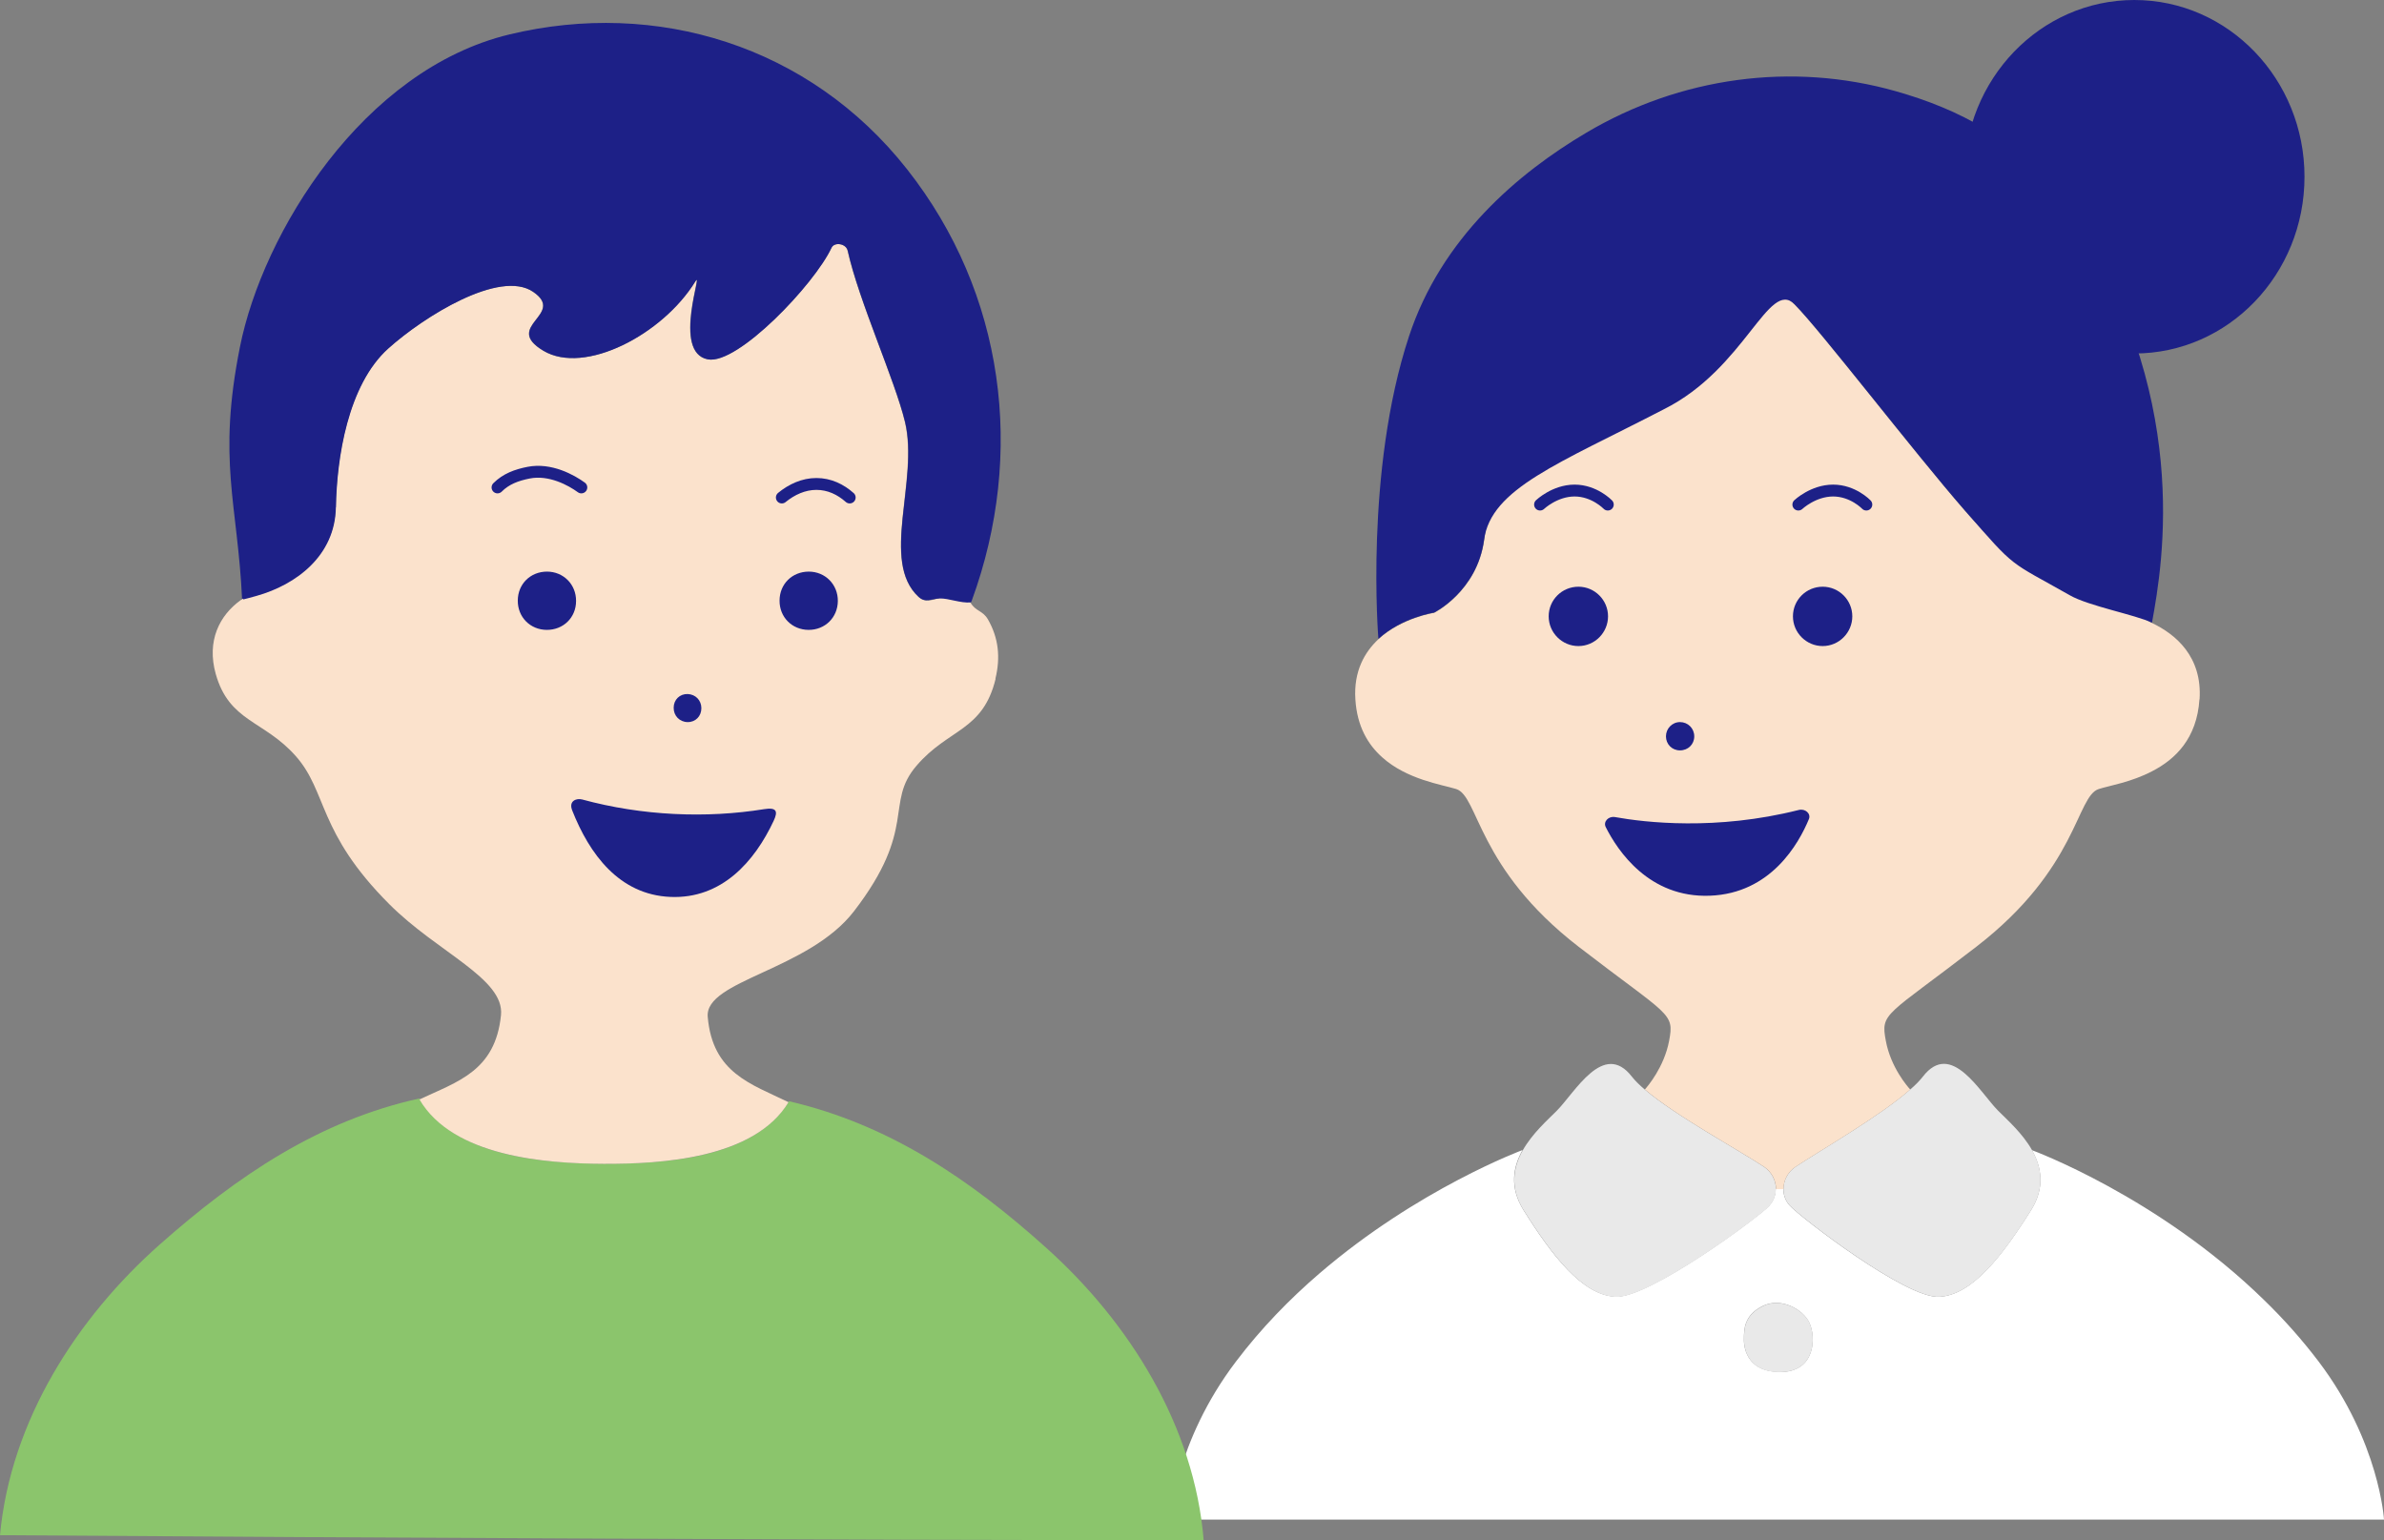 <?xml version="1.0" encoding="UTF-8"?>
<svg id="_文字" data-name=" 文字" xmlns="http://www.w3.org/2000/svg" viewBox="0 0 198.81 128.47">
  <rect x="0" y="0" width="198.81" height="128.47" fill="#808080" stroke="none"/>
  <defs>
    <style>
      .cls-1 {
        fill: #1d2087;
      }

      .cls-2 {
        fill: #fff;
      }

      .cls-3 {
        fill: none;
        stroke: #1d2087;
        stroke-linecap: round;
        stroke-linejoin: round;
        stroke-width: .99px;
      }

      .cls-4 {
        fill: #e9e9e9;
      }

      .cls-5 {
        fill: #fbe2cc;
      }

      .cls-6 {
        fill: #8bc56c;
      }
    </style>
  </defs>
  <g>
    <path class="cls-4" d="M150.9,110.33c.54,1.17.54,4.1-2.48,4.1-2.5,0-3.01-1.75-2.98-2.77.01-.79,0-1.96,1.56-2.73,1.5-.76,3.37.25,3.91,1.41h-.01Z"/>
    <path class="cls-2" d="M148.72,99.17c0,.48.17.97.51,1.35.01,0,.01.01.03.03.84.94,9.7,7.77,12.46,7.6,2.76-.15,5.27-3.44,7.65-7.22,1.19-1.89.88-3.59.08-5.01,0,0,10.52,3.86,19.36,12.5,1.6,1.55,3.13,3.26,4.55,5.13,5.08,6.72,5.45,13.18,5.45,13.18h-101.21s.37-6.46,5.47-13.18c2.11-2.79,4.5-5.23,6.94-7.33,8.24-7.09,16.96-10.31,16.96-10.31-.8,1.42-1.1,3.12.08,5.01,2.37,3.78,4.89,7.07,7.65,7.22,2.77.17,12.01-6.67,12.86-7.6,0-.01.01-.03.01-.03.35-.39.51-.87.51-1.37h.62l.02.03ZM148.42,114.43c3.02,0,3.02-2.93,2.48-4.1-.54-1.16-2.4-2.17-3.91-1.41-1.56.77-1.55,1.95-1.56,2.73-.03,1.02.48,2.77,2.98,2.77h.01Z"/>
    <path class="cls-4" d="M159.3,90.86c.44-.37.8-.75,1.06-1.08,2.37-3.06,4.76,1.34,6.28,2.86.76.76,2.03,1.88,2.82,3.28.8,1.42,1.1,3.12-.08,5.01-2.37,3.78-4.89,7.07-7.65,7.22-2.76.17-11.62-6.67-12.46-7.6-.01-.01-.01-.03-.03-.03-.35-.39-.51-.87-.51-1.35,0-.72.36-1.42.99-1.85,2.14-1.42,7.07-4.24,9.58-6.46h0Z"/>
    <path class="cls-4" d="M137.16,90.86c2.59,2.21,7.83,5.04,9.96,6.46.63.43.98,1.13.98,1.84,0,.5-.17.98-.51,1.37,0,0-.01.01-.01.03-.86.94-10.09,7.77-12.86,7.6-2.76-.15-5.27-3.44-7.65-7.22-1.19-1.89-.88-3.59-.08-5.01.8-1.41,2.07-2.53,2.82-3.28,1.52-1.52,3.91-5.92,6.28-2.86.26.33.62.69,1.08,1.08h-.01Z"/>
    <path class="cls-5" d="M183.42,58.32c-.21,3.27-2.02,5.01-3.95,6-1.73.91-3.56,1.2-4.44,1.48-1.89.59-1.73,6.6-10.21,13.15-7.58,5.85-8.01,5.47-7.55,7.87.41,2.19,1.79,3.78,2.03,4.04-2.51,2.22-7.44,5.04-9.58,6.46-.64.43-.99,1.13-.99,1.85h-.62c0-.72-.35-1.42-.98-1.85-2.14-1.42-7.37-4.25-9.96-6.46.23-.26,1.6-1.85,2.02-4.04.46-2.4.04-2.02-7.55-7.87-8.49-6.56-8.32-12.56-10.21-13.15-1.2-.37-4.1-.79-6.16-2.64-1.19-1.06-2.1-2.58-2.24-4.84-.15-2.33.76-3.93,1.93-5.02,1.95-1.79,4.64-2.19,4.64-2.19,0,0,3.57-1.77,4.17-6.06.58-4.29,2.99-18.09,11.77-22.65,6.78-3.38,11.98.86,14.12,3s9.83,12.17,14.19,17.18,8.52,6.67,12.36,6.36c0,0,1.87,2.35,3.26,3.02,1.93.92,4.2,2.77,3.96,6.38v-.02Z"/>
    <path class="cls-1" d="M172.37,17.25c10.48,15.42,8.01,29.67,7.09,34.68-1.39-.66-5.28-1.39-6.84-2.28-5.18-2.94-4.42-2.09-8.78-7.1-4.36-5.01-12.04-15.03-14.19-17.18s-4.12,5.38-10.89,8.76c-8.78,4.55-14.42,6.6-15,10.9-.59,4.29-4.17,6.06-4.17,6.06,0,0-2.69.4-4.64,2.19,0,0-1.16-13.98,2.55-25.23,2.69-8.18,9.08-13.61,14.8-16.99,7.8-4.62,17.1-5.92,25.81-3.45,5.05,1.44,10.39,3.95,14.26,9.63h0Z"/>
    <path class="cls-1" d="M152,48.93c1.36,0,2.47,1.11,2.47,2.47s-1.11,2.48-2.47,2.48-2.48-1.11-2.48-2.48,1.11-2.47,2.48-2.47Z"/>
    <path class="cls-1" d="M140.1,60.22c.66,0,1.19.52,1.19,1.19s-.52,1.17-1.19,1.17-1.17-.52-1.17-1.17.52-1.19,1.17-1.19Z"/>
    <path class="cls-1" d="M131.63,48.93c1.36,0,2.47,1.11,2.47,2.47s-1.11,2.48-2.47,2.48-2.48-1.11-2.48-2.48,1.11-2.47,2.48-2.47Z"/>
    <path class="cls-1" d="M150,67.55c.54-.14,1.04.3.85.76-.84,2.03-3.16,6.2-8.26,6.39-5.07.19-7.69-3.75-8.68-5.72-.23-.45.22-.93.76-.84,2.49.45,8.44,1.15,15.33-.59Z"/>
    <path class="cls-3" d="M128.43,42.08s1.23-1.17,2.88-1.17,2.77,1.17,2.77,1.17"/>
    <path class="cls-3" d="M149.97,42.08s1.24-1.17,2.9-1.17,2.77,1.17,2.77,1.17"/>
  </g>
  <g>
    <path class="cls-6" d="M100.37,128.46c-33.45-.04-66.92-.2-100.37-.43.88-9.56,6.44-18.15,13.32-24.24,6.52-5.77,13.32-10.34,21.65-12.18,2.83,4.9,10.5,5.42,15.37,5.44s12.55-.37,15.46-5.21c8.29,1.93,15.04,6.45,21.51,12.28,6.83,6.14,12.3,14.78,13.07,24.35h-.01Z"/>
    <path class="cls-5" d="M83.03,56.6c-1.07,4.4-3.92,4.13-6.6,7.26-2.68,3.12.12,5.2-5.21,12.13-3.8,4.94-12.46,5.76-12.2,8.81.4,4.68,3.59,5.59,6.74,7.12-2.85,4.7-10.58,5.16-15.43,5.14-4.85-.02-12.57-.61-15.35-5.37,3.17-1.49,6.33-2.36,6.8-7.03.31-3.05-5.3-5.23-9.31-9.25-6.01-6.01-5.15-9.36-7.81-12.36s-5.54-2.83-6.67-6.85c-.77-2.76.32-4.88,2.07-6.14.8-.58.88-.57,1.16-.62,3.3-.59,6.68-3.05,6.77-7.13.09-4.09.98-10.21,4.38-13.25,2.95-2.65,9.29-6.62,12.08-4.72,2.79,1.91-2.59,2.85.85,4.91s9.95-1.36,12.66-5.76c.77-1.25-1.98,5.91,1.06,6.48,2.48.47,8.88-6.25,10.31-9.31.23-.49,1.21-.37,1.35.25.94,4.2,3.95,10.8,4.78,14.28,1.17,4.87-2.07,11.64,1.13,14.58.57.52,1.06.28,1.75.11.68-.18,2.19-.23,2.52.26.26.39.05.07.06.09.42.77,1.03.66,1.47,1.43.88,1.54,1.06,3.15.62,4.95h.02Z"/>
    <path class="cls-1" d="M28.01,42.3c-.06,4.06-3.33,6.47-6.6,7.39,0,0-1.34.38-1.12.28-.23-.17-.1.05-.1.04-.37-8.03-2.08-11.56-.18-21.08S30.26,5.81,42.49,2.87s25,.9,33.15,11.24c8.15,10.34,9.87,23.73,5.41,35.95-.02.04-.06.18-.1.18-.82.08-1.84-.35-2.58-.33-.75.03-1.18.39-1.76-.13-3.22-2.98.04-9.7-1.13-14.59-.84-3.48-3.85-10.08-4.78-14.28-.14-.62-1.12-.74-1.35-.25-1.43,3.06-7.83,9.78-10.31,9.31-3.04-.57-.29-7.73-1.06-6.48-2.71,4.4-9.22,7.82-12.66,5.76s1.93-3.01-.85-4.91c-2.79-1.91-9.14,2.08-12.08,4.72-3.39,3.04-4.31,9.19-4.37,13.25h-.01Z"/>
    <path class="cls-1" d="M67.44,47.67c1.38,0,2.44,1.07,2.43,2.45s-1.07,2.42-2.45,2.41-2.42-1.07-2.41-2.44c0-1.38,1.05-2.42,2.44-2.42h-.01Z"/>
    <path class="cls-1" d="M45.61,47.67c1.38,0,2.44,1.07,2.43,2.45,0,1.39-1.07,2.42-2.45,2.41s-2.42-1.07-2.41-2.44c0-1.38,1.05-2.42,2.44-2.42h-.01Z"/>
    <path class="cls-1" d="M57.34,57.88c.66.02,1.15.52,1.15,1.18s-.48,1.17-1.15,1.16c-.67-.01-1.17-.53-1.16-1.2,0-.67.51-1.16,1.17-1.14h-.01Z"/>
    <path class="cls-3" d="M41.49,40.65c.71-.71,1.58-1.03,2.59-1.23,1.8-.36,3.58.63,4.4,1.23"/>
    <path class="cls-3" d="M65.2,41.49c.82-.67,1.81-1.13,2.88-1.13s2,.44,2.78,1.13"/>
    <path class="cls-1" d="M48.52,66.67c-.4-.11-1.13.09-.8.92,1.42,3.6,3.89,7.03,8.19,7.21,4.29.18,7.03-2.97,8.61-6.35.36-.77.27-1.14-.79-.97-4.82.78-10.18.56-15.2-.81h-.01Z"/>
  </g>
  <ellipse class="cls-1" cx="177.99" cy="14.74" rx="14.19" ry="14.74"/>
</svg>
